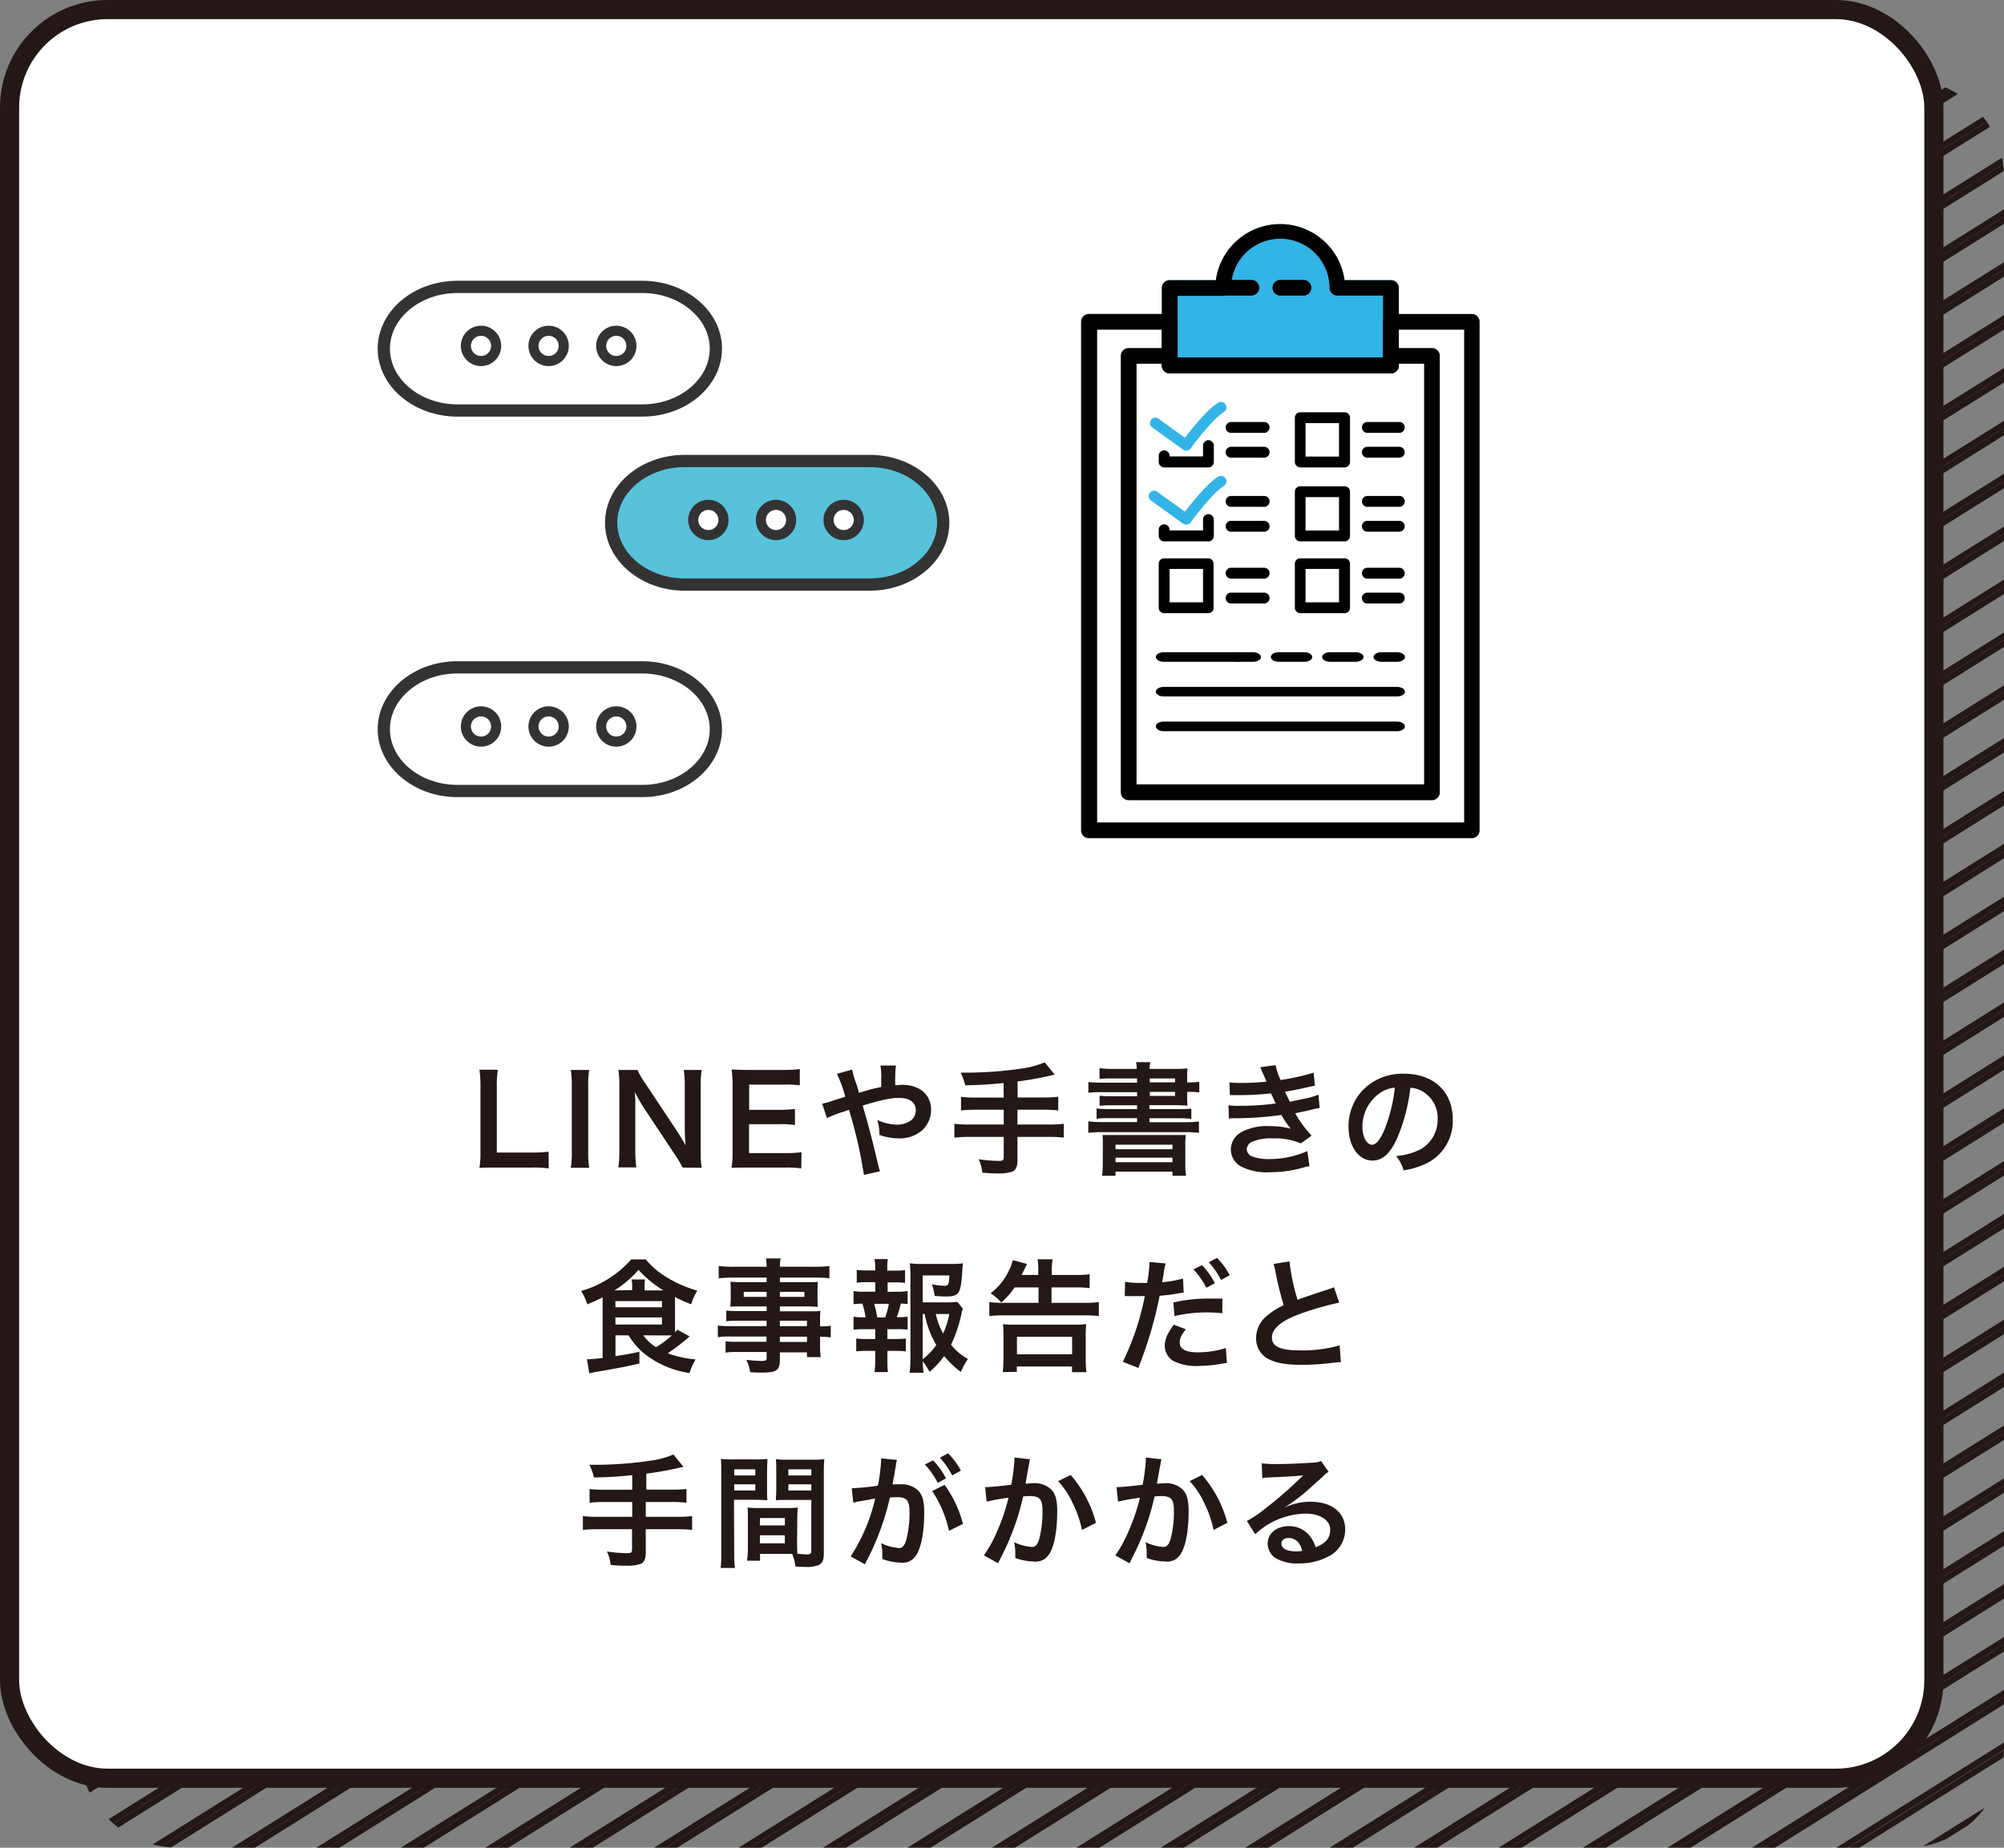 <svg xmlns="http://www.w3.org/2000/svg" viewBox="0 0 326.96 301.54">
  <rect x="0" y="0" width="326.96" height="301.54" fill="#808080" stroke="none"/>
  <g id="レイヤー_2" data-name="レイヤー 2">
    <g id="レイヤー_1-2" data-name="レイヤー 1">
      <g>
        <polygon points="258.27 301.54 326.96 258.52 326.96 252.25 248.26 301.54 258.27 301.54" style="fill: none"/>
        <polygon points="244.5 301.54 326.96 249.89 326.96 243.62 234.49 301.54 244.5 301.54" style="fill: none"/>
        <polygon points="216.94 301.54 326.96 232.63 326.96 226.36 206.93 301.54 216.94 301.54" style="fill: none"/>
        <polygon points="272.05 301.54 326.96 267.15 326.96 260.88 262.04 301.54 272.05 301.54" style="fill: none"/>
        <polygon points="230.72 301.54 326.96 241.26 326.96 234.99 220.71 301.54 230.72 301.54" style="fill: none"/>
        <polygon points="285.83 301.54 326.96 275.78 326.96 269.51 275.82 301.54 285.83 301.54" style="fill: none"/>
        <polygon points="203.16 301.54 326.96 224 326.96 217.73 193.15 301.54 203.16 301.54" style="fill: none"/>
        <path d="M311,301.54a15.82,15.82,0,0,0,2.85-.27L323.86,295a16,16,0,0,0,3-8.17l-23.52,14.73Z" style="fill: none"/>
        <polygon points="299.6 301.54 326.96 284.41 326.96 278.14 289.6 301.54 299.6 301.54" style="fill: none"/>
        <polygon points="92.94 301.54 326.96 154.97 326.96 148.7 82.94 301.54 92.94 301.54" style="fill: none"/>
        <polygon points="120.5 301.54 326.96 172.23 326.96 165.96 110.49 301.54 120.5 301.54" style="fill: none"/>
        <polygon points="106.72 301.54 326.96 163.6 326.96 157.33 96.71 301.54 106.72 301.54" style="fill: none"/>
        <polygon points="189.38 301.54 326.96 215.37 326.96 209.1 179.38 301.54 189.38 301.54" style="fill: none"/>
        <polygon points="79.17 301.54 326.96 146.34 326.96 140.07 69.16 301.54 79.17 301.54" style="fill: none"/>
        <polygon points="65.39 301.54 326.96 137.71 326.96 131.44 55.38 301.54 65.39 301.54" style="fill: none"/>
        <polygon points="161.83 301.54 326.96 198.12 326.96 191.85 151.82 301.54 161.83 301.54" style="fill: none"/>
        <polygon points="148.05 301.54 326.96 189.49 326.96 183.22 138.04 301.54 148.05 301.54" style="fill: none"/>
        <polygon points="134.28 301.54 326.96 180.86 326.96 174.59 124.27 301.54 134.28 301.54" style="fill: none"/>
        <polygon points="175.61 301.54 326.96 206.75 326.96 200.47 165.6 301.54 175.61 301.54" style="fill: none"/>
        <polygon points="51.61 301.54 326.96 129.08 326.96 122.81 41.6 301.54 51.61 301.54" style="fill: none"/>
        <polygon points="12.99 248.06 326.96 51.42 326.96 45.15 12.99 241.8 12.99 248.06" style="fill: none"/>
        <polygon points="12.99 273.95 326.96 77.31 326.96 71.03 12.99 267.68 12.99 273.95" style="fill: none"/>
        <polygon points="12.99 153.14 236.91 12.9 226.9 12.9 12.99 146.87 12.99 153.14" style="fill: none"/>
        <path d="M223.13,12.9H29a16,16,0,0,0-16,16V144.51Z" style="fill: none"/>
        <polygon points="12.99 239.44 326.96 42.79 326.96 36.52 12.99 233.17 12.99 239.44" style="fill: none"/>
        <path d="M13,230.81,327,34.16V28.9c0-.33,0-.66,0-1L13,224.54Z" style="fill: none"/>
        <path d="M13,213.55,323.54,19a16,16,0,0,0-4.11-3.7L13,207.28Z" style="fill: none"/>
        <path d="M13,222.18,326.64,25.73a15.68,15.68,0,0,0-2-5L13,215.91Z" style="fill: none"/>
        <polygon points="12.99 265.32 326.96 68.67 326.96 62.41 12.99 259.06 12.99 265.32" style="fill: none"/>
        <polygon points="12.99 256.69 326.96 60.05 326.96 53.78 12.99 250.43 12.99 256.69" style="fill: none"/>
        <polygon points="12.99 170.4 264.46 12.9 254.45 12.9 12.99 164.13 12.99 170.4" style="fill: none"/>
        <polygon points="12.99 161.77 250.68 12.9 240.67 12.9 12.99 155.5 12.99 161.77" style="fill: none"/>
        <polygon points="12.99 179.03 278.24 12.9 268.23 12.9 12.99 172.76 12.99 179.03" style="fill: none"/>
        <polygon points="12.99 196.29 305.79 12.9 295.78 12.9 12.99 190.02 12.99 196.29" style="fill: none"/>
        <path d="M13,204.92,317.4,14.26A15.91,15.91,0,0,0,311,12.9h-1.4L13,198.65Z" style="fill: none"/>
        <polygon points="12.99 187.66 292.01 12.9 282 12.9 12.99 181.39 12.99 187.66" style="fill: none"/>
        <path d="M13,285.54a16.09,16.09,0,0,0,.85,5.13L327,94.56V88.29L13,284.94Z" style="fill: none"/>
        <path d="M17.71,296.89,327,103.19V96.92L14.63,292.55A16.22,16.22,0,0,0,17.71,296.89Z" style="fill: none"/>
        <polygon points="12.99 282.58 326.96 85.93 326.96 79.67 12.99 276.31 12.99 282.58" style="fill: none"/>
        <path d="M29,301.54h8.83L327,120.45v-6.27l-299,187.31C28.27,301.51,28.63,301.54,29,301.54Z" style="fill: none"/>
        <path d="M24.92,301,327,111.82v-6.27L19.3,298.25A16.11,16.11,0,0,0,24.92,301Z" style="fill: none"/>
        <polygon points="12.99 188.84 293.9 12.9 292.01 12.9 12.99 187.66 12.99 188.84" style="fill: #231815"/>
        <polygon points="12.99 190.02 295.78 12.9 293.9 12.9 12.99 188.84 12.99 190.02" style="fill: #231815"/>
        <path d="M13,206.1,318.46,14.77c-.34-.18-.7-.35-1.06-.51L13,204.92Z" style="fill: #231815"/>
        <path d="M13,207.28,319.43,15.34c-.32-.2-.63-.39-1-.57L13,206.1Z" style="fill: #231815"/>
        <path d="M13,224.54,326.91,27.92c0-.38-.06-.75-.1-1.12L13,223.36Z" style="fill: #231815"/>
        <path d="M13,223.36,326.81,26.8c-.05-.36-.1-.72-.17-1.07L13,222.18Z" style="fill: #231815"/>
        <polygon points="12.99 240.62 326.96 43.97 326.96 42.79 12.99 239.44 12.99 240.62" style="fill: #231815"/>
        <polygon points="12.99 241.8 326.96 45.15 326.96 43.97 12.99 240.62 12.99 241.8" style="fill: #231815"/>
        <polygon points="12.99 259.06 326.96 62.41 326.96 61.23 12.99 257.87 12.99 259.06" style="fill: #231815"/>
        <polygon points="12.99 257.87 326.96 61.23 326.96 60.05 12.99 256.69 12.99 257.87" style="fill: #231815"/>
        <polygon points="12.99 275.13 326.96 78.48 326.96 77.31 12.99 273.95 12.99 275.13" style="fill: #231815"/>
        <polygon points="12.99 276.31 326.96 79.67 326.96 78.48 12.99 275.13 12.99 276.31" style="fill: #231815"/>
        <path d="M14.63,292.55,327,96.92V95.74L14.2,291.63C14.33,292,14.48,292.25,14.63,292.55Z" style="fill: #231815"/>
        <path d="M14.2,291.63,327,95.74V94.56L13.85,290.67C14,291,14.07,291.32,14.2,291.63Z" style="fill: #231815"/>
        <path d="M27.91,301.49,327,114.18V113L26.33,301.3C26.85,301.39,27.38,301.45,27.91,301.49Z" style="fill: #231815"/>
        <path d="M26.33,301.3,327,113v-1.18L24.92,301Q25.61,301.18,26.33,301.3Z" style="fill: #231815"/>
        <polygon points="55.38 301.54 326.96 131.44 326.96 130.26 53.5 301.54 55.38 301.54" style="fill: #231815"/>
        <polygon points="53.5 301.54 326.96 130.26 326.96 129.08 51.61 301.54 53.5 301.54" style="fill: #231815"/>
        <polygon points="81.05 301.54 326.96 147.52 326.96 146.34 79.17 301.54 81.05 301.54" style="fill: #231815"/>
        <polygon points="82.94 301.54 326.96 148.7 326.96 147.52 81.05 301.54 82.94 301.54" style="fill: #231815"/>
        <polygon points="110.49 301.54 326.96 165.96 326.96 164.78 108.61 301.54 110.49 301.54" style="fill: #231815"/>
        <polygon points="108.61 301.54 326.96 164.78 326.96 163.6 106.72 301.54 108.61 301.54" style="fill: #231815"/>
        <polygon points="138.04 301.54 326.96 183.22 326.96 182.04 136.16 301.54 138.04 301.54" style="fill: #231815"/>
        <polygon points="136.16 301.54 326.96 182.04 326.96 180.86 134.28 301.54 136.16 301.54" style="fill: #231815"/>
        <polygon points="163.72 301.54 326.96 199.29 326.96 198.12 161.83 301.54 163.72 301.54" style="fill: #231815"/>
        <polygon points="165.6 301.54 326.96 200.47 326.96 199.29 163.72 301.54 165.6 301.54" style="fill: #231815"/>
        <polygon points="179.38 301.54 326.96 209.1 326.96 207.93 177.49 301.54 179.38 301.54" style="fill: #231815"/>
        <polygon points="177.49 301.54 326.96 207.93 326.96 206.75 175.61 301.54 177.49 301.54" style="fill: #231815"/>
        <polygon points="191.27 301.54 326.96 216.55 326.96 215.37 189.38 301.54 191.27 301.54" style="fill: #231815"/>
        <polygon points="193.15 301.54 326.96 217.73 326.96 216.55 191.27 301.54 193.15 301.54" style="fill: #231815"/>
        <polygon points="206.93 301.54 326.96 226.36 326.96 225.18 205.05 301.54 206.93 301.54" style="fill: #231815"/>
        <polygon points="205.05 301.54 326.96 225.18 326.96 224 203.16 301.54 205.05 301.54" style="fill: #231815"/>
        <polygon points="220.71 301.54 326.96 234.99 326.96 233.81 218.82 301.54 220.71 301.54" style="fill: #231815"/>
        <polygon points="218.82 301.54 326.96 233.81 326.96 232.63 216.94 301.54 218.82 301.54" style="fill: #231815"/>
        <polygon points="232.6 301.54 326.96 242.44 326.96 241.26 230.72 301.54 232.6 301.54" style="fill: #231815"/>
        <polygon points="234.49 301.54 326.96 243.62 326.96 242.44 232.6 301.54 234.49 301.54" style="fill: #231815"/>
        <polygon points="246.38 301.54 326.96 251.07 326.96 249.89 244.5 301.54 246.38 301.54" style="fill: #231815"/>
        <polygon points="248.26 301.54 326.96 252.25 326.96 251.07 246.38 301.54 248.26 301.54" style="fill: #231815"/>
        <polygon points="260.16 301.54 326.96 259.7 326.96 258.52 258.27 301.54 260.16 301.54" style="fill: #231815"/>
        <polygon points="262.04 301.54 326.96 260.88 326.96 259.7 260.16 301.54 262.04 301.54" style="fill: #231815"/>
        <polygon points="273.93 301.54 326.96 268.33 326.96 267.15 272.05 301.54 273.93 301.54" style="fill: #231815"/>
        <polygon points="275.82 301.54 326.96 269.51 326.96 268.33 273.93 301.54 275.82 301.54" style="fill: #231815"/>
        <polygon points="287.71 301.54 326.96 276.96 326.96 275.78 285.83 301.54 287.71 301.54" style="fill: #231815"/>
        <polygon points="289.6 301.54 326.96 278.14 326.96 276.96 287.71 301.54 289.6 301.54" style="fill: #231815"/>
        <path d="M303.37,301.54l23.52-14.73c0-.4.06-.81.07-1.22l-25.47,16Z" style="fill: #231815"/>
        <path d="M301.49,301.54l25.47-16v-1.18L299.6,301.54Z" style="fill: #231815"/>
        <path d="M317.56,300.1l3.66-2.29a16.12,16.12,0,0,0,2.64-2.83l-10.05,6.29A15.43,15.43,0,0,0,317.56,300.1Z" style="fill: #231815"/>
        <polygon points="12.99 146.87 226.9 12.9 225.01 12.9 12.99 145.69 12.99 146.87" style="fill: #231815"/>
        <polygon points="12.99 145.69 225.01 12.9 223.13 12.9 12.99 144.51 12.99 145.69" style="fill: #231815"/>
        <polygon points="12.99 154.32 238.79 12.9 236.91 12.9 12.99 153.14 12.99 154.32" style="fill: #231815"/>
        <polygon points="12.99 155.5 240.67 12.9 238.79 12.9 12.99 154.32 12.99 155.5" style="fill: #231815"/>
        <polygon points="12.99 162.95 252.57 12.9 250.68 12.9 12.99 161.77 12.99 162.95" style="fill: #231815"/>
        <polygon points="12.99 164.13 254.45 12.9 252.57 12.9 12.99 162.95 12.99 164.13" style="fill: #231815"/>
        <polygon points="12.99 171.58 266.34 12.9 264.46 12.9 12.99 170.4 12.99 171.58" style="fill: #231815"/>
        <polygon points="12.99 172.76 268.23 12.9 266.34 12.9 12.99 171.58 12.99 172.76" style="fill: #231815"/>
        <polygon points="12.99 181.39 282 12.9 280.12 12.9 12.99 180.21 12.99 181.39" style="fill: #231815"/>
        <polygon points="12.99 180.21 280.12 12.9 278.24 12.9 12.99 179.03 12.99 180.21" style="fill: #231815"/>
        <polygon points="12.99 197.47 307.68 12.9 305.79 12.9 12.99 196.29 12.99 197.47" style="fill: #231815"/>
        <polygon points="12.99 198.65 309.56 12.9 307.68 12.9 12.99 197.47 12.99 198.65" style="fill: #231815"/>
        <path d="M13,215.91,324.67,20.69c-.17-.29-.34-.57-.53-.85L13,214.73Z" style="fill: #231815"/>
        <path d="M13,214.73,324.14,19.84c-.19-.27-.39-.54-.6-.8L13,213.55Z" style="fill: #231815"/>
        <polygon points="12.99 231.99 326.96 35.34 326.96 34.16 12.99 230.81 12.99 231.99" style="fill: #231815"/>
        <polygon points="12.99 233.17 326.96 36.52 326.96 35.34 12.99 231.99 12.99 233.17" style="fill: #231815"/>
        <polygon points="12.99 250.43 326.96 53.78 326.96 52.6 12.99 249.25 12.99 250.43" style="fill: #231815"/>
        <polygon points="12.99 249.25 326.96 52.6 326.96 51.42 12.99 248.06 12.99 249.25" style="fill: #231815"/>
        <polygon points="12.99 267.68 326.96 71.03 326.96 69.86 12.99 266.5 12.99 267.68" style="fill: #231815"/>
        <polygon points="12.99 266.5 326.96 69.86 326.96 68.67 12.99 265.32 12.99 266.5" style="fill: #231815"/>
        <polygon points="12.99 283.76 326.96 87.11 326.96 85.93 12.99 282.58 12.99 283.76" style="fill: #231815"/>
        <polygon points="12.99 284.94 326.96 88.29 326.96 87.11 12.99 283.76 12.99 284.94" style="fill: #231815"/>
        <path d="M18.48,297.58,327,104.37v-1.18L17.71,296.89C18,297.13,18.22,297.36,18.48,297.58Z" style="fill: #231815"/>
        <path d="M19.3,298.25,327,105.55v-1.18L18.48,297.58C18.75,297.82,19,298,19.3,298.25Z" style="fill: #231815"/>
        <polygon points="41.6 301.54 326.96 122.81 326.96 121.63 39.72 301.54 41.6 301.54" style="fill: #231815"/>
        <polygon points="39.72 301.54 326.96 121.63 326.96 120.45 37.84 301.54 39.72 301.54" style="fill: #231815"/>
        <polygon points="67.27 301.54 326.96 138.89 326.96 137.71 65.39 301.54 67.27 301.54" style="fill: #231815"/>
        <polygon points="69.16 301.54 326.96 140.07 326.96 138.89 67.27 301.54 69.16 301.54" style="fill: #231815"/>
        <polygon points="94.83 301.54 326.96 156.15 326.96 154.97 92.94 301.54 94.83 301.54" style="fill: #231815"/>
        <polygon points="96.71 301.54 326.96 157.33 326.96 156.15 94.83 301.54 96.71 301.54" style="fill: #231815"/>
        <polygon points="124.27 301.54 326.96 174.59 326.96 173.41 122.38 301.54 124.27 301.54" style="fill: #231815"/>
        <polygon points="122.38 301.54 326.96 173.41 326.96 172.23 120.5 301.54 122.38 301.54" style="fill: #231815"/>
        <polygon points="149.94 301.54 326.96 190.67 326.96 189.49 148.05 301.54 149.94 301.54" style="fill: #231815"/>
        <polygon points="151.82 301.54 326.96 191.85 326.96 190.67 149.94 301.54 151.82 301.54" style="fill: #231815"/>
        <rect x="1.56" y="1.56" width="313.96" height="288.64" rx="16" style="fill: #fff;stroke: #231815;stroke-miterlimit: 10;stroke-width: 3.124px"/>
        <g>
          <path d="M89.53,190.68a19.42,19.42,0,0,0-2.84-.14H80.77c-1.12,0-1.82,0-2.55.06a14.71,14.71,0,0,0,.17-2.64V177.58a18.14,18.14,0,0,0-.17-3h3a18.3,18.3,0,0,0-.16,2.95v10.56h5.6a21.11,21.11,0,0,0,2.84-.14Z" style="fill: #231815"/>
          <path d="M96.13,174.61a14.94,14.94,0,0,0-.16,2.58V188a15.09,15.09,0,0,0,.16,2.58h-3a15.09,15.09,0,0,0,.16-2.58V177.19a14.94,14.94,0,0,0-.16-2.58Z" style="fill: #231815"/>
          <path d="M111.37,190.54a19.93,19.93,0,0,0-1.28-2.14l-5.16-7.78c-.38-.6-.88-1.46-1.36-2.4,0,.28,0,.28.08,1,0,.38,0,1.28,0,1.74v6.56a20.31,20.31,0,0,0,.17,3h-2.93a21.64,21.64,0,0,0,.16-3V177.19a16.66,16.66,0,0,0-.16-2.58h3.13a11,11,0,0,0,1.22,2.12l5.06,7.63c.48.72,1.12,1.76,1.56,2.56-.08-.78-.14-2-.14-2.82v-6.73a17.49,17.49,0,0,0-.16-2.76h2.92a17.49,17.49,0,0,0-.16,2.76V188a15.09,15.09,0,0,0,.16,2.58Z" style="fill: #231815"/>
          <path d="M130.73,190.68a17.19,17.19,0,0,0-2.58-.14h-6.24c-1.21,0-1.75,0-2.55.06a16.18,16.18,0,0,0,.16-2.64V177.14a17.74,17.74,0,0,0-.16-2.59c.8,0,1.32.06,2.55.06h6a21.37,21.37,0,0,0,2.58-.14v2.65A17.91,17.91,0,0,0,128,177h-5.77v4.12h4.87a20.82,20.82,0,0,0,2.6-.14v2.62a15.67,15.67,0,0,0-2.6-.14h-4.89v4.72h6a19.13,19.13,0,0,0,2.56-.14Z" style="fill: #231815"/>
          <path d="M142.07,177.78c.56-.14.9-.22,1.7-.39,0-.39,0-.39,0-1.1a11.74,11.74,0,0,0-.12-2.4h2.52a22.39,22.39,0,0,0-.1,3.21c.48,0,.76-.06,1.16-.06,2.82,0,4.68,1.62,4.68,4.08a4.54,4.54,0,0,1-1.62,3.48,5.62,5.62,0,0,1-3.7,1.18,9.78,9.78,0,0,1-3.1-.56,8.82,8.82,0,0,0-.36-2.46,7.56,7.56,0,0,0,3.2.78,4,4,0,0,0,2.26-.66,2.07,2.07,0,0,0,.82-1.7c0-1.26-1-2-2.66-2-1.42,0-2.62.24-6,1.24,1.24,4.34,1.34,4.72,2.54,9.72a5.34,5.34,0,0,0,.3,1l-2.64.6a75.27,75.27,0,0,0-2.44-10.64,9.36,9.36,0,0,1-1,.36,22.59,22.59,0,0,0-2.59,1l-.78-2.34a11.75,11.75,0,0,0,1.83-.52c.81-.28,1-.32,1.94-.62a22.09,22.09,0,0,0-1.36-3.73l2.48-.7a13.21,13.21,0,0,0,.7,2.36c.16.5.24.77.42,1.43Z" style="fill: #231815"/>
          <path d="M163.73,176.75c-2.62.25-3.62.31-6.24.37a11.85,11.85,0,0,0-.75-2.07h1a62.1,62.1,0,0,0,9-.68,14,14,0,0,0,3.7-1l1.64,2a53.33,53.33,0,0,1-6.06,1.12v2.61h4.14a19.9,19.9,0,0,0,2.5-.12v2.24a20.76,20.76,0,0,0-2.46-.12H166v2.42h5.12a19,19,0,0,0,2.44-.12v2.26a19.93,19.93,0,0,0-2.44-.12H166v3.92c0,.88-.28,1.5-.78,1.72a6.41,6.41,0,0,1-2.24.32c-.6,0-1.58,0-2.72-.14a6.13,6.13,0,0,0-.6-2.18,24.9,24.9,0,0,0,3.34.28c.58,0,.76-.14.76-.62v-3.3h-5.58a20.14,20.14,0,0,0-2.47.12v-2.26a19.25,19.25,0,0,0,2.47.12h5.58v-2.42h-4.46a23.6,23.6,0,0,0-2.51.12V179a19.83,19.83,0,0,0,2.49.12h4.48Z" style="fill: #231815"/>
          <path d="M185.51,176h-4.12a16.66,16.66,0,0,0-2,.08v-1.76a16,16,0,0,0,2.2.12h3.88a6.17,6.17,0,0,0-.12-1.1h2.34a4.21,4.21,0,0,0-.14,1.1h4a20.81,20.81,0,0,0,2.2-.08,14.94,14.94,0,0,0-.06,1.7v.58h.16a11.34,11.34,0,0,0,1.82-.1v1.75a11.26,11.26,0,0,0-1.88-.1h-.1V179a11.56,11.56,0,0,0,.06,1.42c-.58,0-1.18-.06-2.08-.06h-4.14V181h4.76a18.11,18.11,0,0,0,2.08-.08v1.68a14.82,14.82,0,0,0-2.08-.1h-4.76v.64h5.78a16.87,16.87,0,0,0,2.3-.12v1.86a20,20,0,0,0-2.3-.12H179.89a20.18,20.18,0,0,0-2.33.12V183a17.68,17.68,0,0,0,2.33.12h5.62v-.64H181a14.89,14.89,0,0,0-2.09.1v-1.68A18.88,18.88,0,0,0,181,181h4.52v-.62h-4.12a17.49,17.49,0,0,0-2,.08v-1.64a17,17,0,0,0,2,.08h4.12v-.66h-5.64a18.63,18.63,0,0,0-2.31.1v-1.75a23,23,0,0,0,2.31.1h5.64Zm-5.58,11.23c0-1.14,0-1.48-.06-2,.5,0,.8,0,2.12,0h9.34c1.34,0,1.68,0,2.14,0a13.85,13.85,0,0,0-.08,2v2.58a12.25,12.25,0,0,0,.12,2.08h-2.22v-.68H182v.68h-2.18a18.83,18.83,0,0,0,.1-2.06Zm2.08.32h9.28v-.74H182Zm0,2.12h9.28v-.74H182Zm9.7-13.67h-4.12v.64h4.12Zm-4.12,2.19v.66h4.12v-.66Z" style="fill: #231815"/>
          <path d="M200.59,176.65a16.78,16.78,0,0,0,1.92.08,37.9,37.9,0,0,0,4.12-.21,5.19,5.19,0,0,0-.22-.53c-.5-1.16-.78-1.78-.8-1.82l2.5-.34a11.72,11.72,0,0,0,.82,2.42,33.6,33.6,0,0,0,5.4-1.2l.2,2.13-.68.13c-1.34.33-3.56.77-4.18.85a18,18,0,0,0,.78,1.64l2.76-.58a10.1,10.1,0,0,0,1.9-.58l.2,2.18c-.38.06-.8.14-1.26.26-.82.2-1.48.34-2,.44l-.74.16a20,20,0,0,0,2.68,3.66l-1.76,1.26a10.76,10.76,0,0,0-4.6-.82,7.71,7.71,0,0,0-3.36.56,1.44,1.44,0,0,0-.86,1.22,1.32,1.32,0,0,0,.86,1.16,7.8,7.8,0,0,0,2.86.44,15.53,15.53,0,0,0,6.16-1.3l.36,2.46a9.89,9.89,0,0,0-1.3.3,19.26,19.26,0,0,1-5.12.68,9.14,9.14,0,0,1-4.88-1,3.22,3.22,0,0,1-1.54-2.74,3.34,3.34,0,0,1,1.68-2.78,8.92,8.92,0,0,1,4.66-1,13.78,13.78,0,0,1,3.46.42,12,12,0,0,1-1.54-2.24,57.41,57.41,0,0,1-7.74.54c-.34,0-.48,0-.82.06l-.08-2.18a11.85,11.85,0,0,0,2.06.08,39.35,39.35,0,0,0,5.66-.38c-.12-.24-.2-.36-.36-.74s-.26-.54-.42-.9a48.22,48.22,0,0,1-5.36.28c-.84,0-.94,0-1.36,0Z" style="fill: #231815"/>
          <path d="M228,185.64c-1.14,2.58-2.42,3.76-4.06,3.76-2.28,0-3.92-2.32-3.92-5.54a8.54,8.54,0,0,1,2.2-5.82,9,9,0,0,1,6.88-2.81c4.8,0,7.92,2.93,7.92,7.43a7.7,7.7,0,0,1-4.86,7.46A13.08,13.08,0,0,1,229,191a6.38,6.38,0,0,0-1.22-2.34,10.63,10.63,0,0,0,4-1.1,5.6,5.6,0,0,0,2.78-5,5,5,0,0,0-2.46-4.44,4.37,4.37,0,0,0-2-.6A28.93,28.93,0,0,1,228,185.64ZM225,178.48a6.7,6.7,0,0,0-2.72,5.4c0,1.64.7,2.94,1.58,2.94.66,0,1.34-.84,2.06-2.56a26.36,26.36,0,0,0,1.66-6.76A5,5,0,0,0,225,178.48Z" style="fill: #231815"/>
          <path d="M100.42,217.92v3.4c1.92-.3,2.08-.32,3.9-.72v1.92c-2.12.5-3.68.8-7.26,1.4-.26.06-.52.1-.92.2l-.38-2.3h.3c.26,0,1.46-.1,2.26-.2v-9c0-.24,0-.38,0-.9a27.06,27.06,0,0,1-2.5,1.14,10.3,10.3,0,0,0-1-2.18,17.3,17.3,0,0,0,8.17-5.15h2.36a13.66,13.66,0,0,0,3.56,3,19.9,19.9,0,0,0,4.86,2.1,9.45,9.45,0,0,0-1,2.22,20.43,20.43,0,0,1-2.64-1.18v4.88c0,.4,0,.58,0,.9l.38-.44,2,1.08a31.28,31.28,0,0,1-3.56,2.76,16.88,16.88,0,0,0,4.54,1,11.83,11.83,0,0,0-1,2.22,15.42,15.42,0,0,1-7-2.88,11.25,11.25,0,0,1-2.92-3.26Zm2.72-7.38V210a4.82,4.82,0,0,0-.1-1.2h2.2a6.57,6.57,0,0,0-.08,1.2v.59h3.08a18.15,18.15,0,0,1-4.06-3.35,17.41,17.41,0,0,1-3.94,3.35Zm-2.72,2.8H108v-1h-7.6Zm0,2.82H108V215h-7.6Zm4.54,1.76a7.18,7.18,0,0,0,2.08,1.94,15.28,15.28,0,0,0,2.56-1.92c-.44,0-.78,0-1.22,0Z" style="fill: #231815"/>
          <path d="M125.08,215.54h-4.74a16.61,16.61,0,0,0-1.84.08v-1.74a15,15,0,0,0,1.88.08h4.7v-.76h-4.24c-.72,0-1.22,0-1.68.06,0-.42.06-.84.06-1.34V210.6c0-.56,0-.92-.06-1.41.52,0,.94.06,1.7.06h4.22v-.75H119.6a19.41,19.41,0,0,0-2.34.11v-2a18.55,18.55,0,0,0,2.46.12h5.36a7.39,7.39,0,0,0-.12-1.36h2.42a5.65,5.65,0,0,0-.14,1.36h5.62a18.76,18.76,0,0,0,2.46-.12v2a19.52,19.52,0,0,0-2.34-.11h-5.74v.75h4.52c.76,0,1.2,0,1.68-.06a14,14,0,0,0-.06,1.41v1.32a12.64,12.64,0,0,0,.06,1.34c-.44,0-1-.06-1.6-.06h-4.6V214h4.48c1.18,0,1.58,0,2.14-.06a13.53,13.53,0,0,0-.06,1.82v.7a11.3,11.3,0,0,0,1.74-.1v1.9a11.88,11.88,0,0,0-1.74-.1v1.16a15,15,0,0,0,.1,2.16h-2.24v-.78h-4.42v1.12c0,1.8-.5,2.18-2.94,2.18-.48,0-1.28,0-1.92-.08a5.69,5.69,0,0,0-.62-2,22.68,22.68,0,0,0,2.54.18c.62,0,.78-.1.78-.46v-1h-4.7a13.63,13.63,0,0,0-2,.1V218.9a14.53,14.53,0,0,0,1.9.08h4.78v-.86h-5.74a14.32,14.32,0,0,0-2.2.1v-1.9a13.72,13.72,0,0,0,2.16.1h5.78Zm-3.74-4.72v.82h3.74v-.82Zm5.9.82h4v-.82h-4Zm4.42,4.78v-.88h-4.42v.88ZM127.24,219h4.42v-.86h-4.42Z" style="fill: #231815"/>
          <path d="M146.34,210.8a10.28,10.28,0,0,0,1.74-.1v2.12a8.91,8.91,0,0,0-1.12-.08,13,13,0,0,1-.66,2.22h.24a8,8,0,0,0,1.54-.1V217a14.12,14.12,0,0,0-1.74-.08h-1.56v1.6h1.36a12.55,12.55,0,0,0,1.66-.08v2.1a12.94,12.94,0,0,0-1.66-.08h-1.36v1.46c0,.66,0,1.4.1,2h-2.2a16,16,0,0,0,.12-2v-1.46h-1.44a13.14,13.14,0,0,0-1.66.08v-2.1a12.55,12.55,0,0,0,1.66.08h1.44v-1.6H141a14.54,14.54,0,0,0-1.74.08v-2.12a9.45,9.45,0,0,0,1.74.1h.22a12.61,12.61,0,0,0-.52-2.22,9.68,9.68,0,0,0-1.44.08V210.7a10.43,10.43,0,0,0,1.74.1h1.8v-1.55h-1.36a13.35,13.35,0,0,0-1.66.08v-2.08a12,12,0,0,0,1.66.08h1.36V207a7.5,7.5,0,0,0-.12-1.52h2.16a11.06,11.06,0,0,0-.08,1.52v.36H146a12,12,0,0,0,1.66-.08v2.08a13.35,13.35,0,0,0-1.66-.08h-1.18v1.55ZM144.42,215a12.75,12.75,0,0,0,.6-2.22h-2.4a14.51,14.51,0,0,1,.5,2.22Zm12.68-1.42a4.25,4.25,0,0,0-.24.88,22.46,22.46,0,0,1-1.7,5,9.57,9.57,0,0,0,2.76,2.32,12.16,12.16,0,0,0-1.16,2.12,16.89,16.89,0,0,1-2.72-2.6,13.6,13.6,0,0,1-2.38,2.58,12.93,12.93,0,0,0-1.12-1.74,17.21,17.21,0,0,0,.14,1.88H148.4a14.38,14.38,0,0,0,.14-2.38V208.17a20.16,20.16,0,0,0-.1-2,13.33,13.33,0,0,0,1.88.1h4.92a12.23,12.23,0,0,0,1.86-.1c-.06.58-.08.82-.1,1.3-.24,3.69-.52,4.11-2.72,4.11a17.68,17.68,0,0,1-1.8-.1,7.23,7.23,0,0,0-.44-1.88,14.47,14.47,0,0,0,2.06.24c.62,0,.72-.2.8-1.69h-4.36v4.39h3.76a14,14,0,0,0,1.9-.08Zm-6.56,8.24a10.15,10.15,0,0,0,2.22-2.32,15.68,15.68,0,0,1-1.9-5.06h-.32Zm2.14-7.38a11.35,11.35,0,0,0,1.2,3.18,14,14,0,0,0,1-3.18Z" style="fill: #231815"/>
          <path d="M165.54,210.1a12.35,12.35,0,0,1-2.18,2.46,8.26,8.26,0,0,0-1.74-1.5,9.89,9.89,0,0,0,3-3.73,6.8,6.8,0,0,0,.62-1.68l2.32.62c-.48,1-.78,1.6-.88,1.8h2.72v-.7a9.49,9.49,0,0,0-.12-1.86h2.46a9.88,9.88,0,0,0-.14,1.88v.68h4a15.14,15.14,0,0,0,2.18-.12v2.27a15.21,15.21,0,0,0-2.16-.12h-4.06v2.52H177a17,17,0,0,0,2.28-.12v2.28a18.11,18.11,0,0,0-2.26-.12H163.7a19.46,19.46,0,0,0-2.29.12V212.5a17.59,17.59,0,0,0,2.21.12h5.82V210.1Zm-1.94,13.82a16.91,16.91,0,0,0,.12-2.24V218a15.13,15.13,0,0,0-.08-1.9,18.11,18.11,0,0,0,2,.08h9.58a18,18,0,0,0,2-.08,15.13,15.13,0,0,0-.08,1.9v3.72a15.58,15.58,0,0,0,.12,2.22H174.9V223h-9v.88Zm2.32-2.9h9v-2.86h-9Z" style="fill: #231815"/>
          <path d="M183.56,209.19a15.91,15.91,0,0,0,2.68.18l.92,0a24.28,24.28,0,0,0,.38-3.06,2.71,2.71,0,0,0,0-.36l2.64.24a13.55,13.55,0,0,0-.32,1.56c0,.24-.08.52-.14.88,0,.1-.06.26-.12.62a17.46,17.46,0,0,0,3.42-.6l.1,2.31-.18,0-.46.08a27.18,27.18,0,0,1-3.28.42,66.52,66.52,0,0,1-3.48,11.78l-2.52-1a43.13,43.13,0,0,0,3.58-10.72h-.2l-.44,0H184.7c-.28,0-.64,0-.8,0a3.21,3.21,0,0,0-.39,0Zm9.92,7.75c-.8,1-1,1.5-1,2.22,0,1,1,1.54,3,1.54A15.31,15.31,0,0,0,200,220l.18,2.44c-.36,0-.46.06-1,.14a21.43,21.43,0,0,1-3.72.34,8.12,8.12,0,0,1-4-.8,2.89,2.89,0,0,1-1.42-2.46c0-1.06.38-2,1.48-3.48Zm5.94-2.62a23.28,23.28,0,0,0-7.8.46l-.18-2.22a25.56,25.56,0,0,1,6-.64c.6,0,1.06,0,2,0Zm-3.3-7.85a13,13,0,0,1,2.1,2.94l-1.4.75a13.33,13.33,0,0,0-2.1-3Zm3.1,2.42a14.74,14.74,0,0,0-2-2.9l1.34-.7a11.57,11.57,0,0,1,2.08,2.82Z" style="fill: #231815"/>
          <path d="M210.38,205.85a33.67,33.67,0,0,0,1.32,6.27c1.3-.48,1.3-.48,5.18-1.76a5.47,5.47,0,0,0,.76-.3l.86,2.52a48.87,48.87,0,0,0-6.6,1.92c-2.92,1.08-4.38,2.36-4.38,3.8s1.36,2.08,4.58,2.08a21.9,21.9,0,0,0,6.46-.82l.22,2.74a12.47,12.47,0,0,0-1.62.14,42.27,42.27,0,0,1-4.68.3c-2.78,0-4.52-.34-5.8-1.1a3.79,3.79,0,0,1-1.74-3.34,4.7,4.7,0,0,1,1.78-3.58,12.34,12.34,0,0,1,2.72-1.72,50.61,50.61,0,0,1-1.34-5.43,8.5,8.5,0,0,0-.32-1.3Z" style="fill: #231815"/>
          <path d="M103.15,240.75c-2.62.25-3.62.31-6.24.37a10.87,10.87,0,0,0-.74-2.07h1a62.07,62.07,0,0,0,9-.68,14,14,0,0,0,3.7-1l1.64,2a53.33,53.33,0,0,1-6.06,1.12v2.61h4.14A19.9,19.9,0,0,0,112,243v2.24a20.76,20.76,0,0,0-2.46-.12h-4.18v2.42h5.12a19,19,0,0,0,2.44-.12v2.26a19.93,19.93,0,0,0-2.44-.12h-5.12v3.92c0,.88-.28,1.5-.78,1.72a6.41,6.41,0,0,1-2.24.32c-.6,0-1.58,0-2.72-.14a6.13,6.13,0,0,0-.6-2.18,24.9,24.9,0,0,0,3.34.28c.58,0,.76-.14.76-.62v-3.3H97.57a20.36,20.36,0,0,0-2.47.12v-2.26a19.36,19.36,0,0,0,2.47.12h5.58v-2.42H98.69a23.27,23.27,0,0,0-2.5.12V243a19.54,19.54,0,0,0,2.48.12h4.48Z" style="fill: #231815"/>
          <path d="M119.79,253.42a17.35,17.35,0,0,0,.12,2.46h-2.34a18.29,18.29,0,0,0,.11-2.48V240.33c0-1,0-1.6-.07-2.24a18.17,18.17,0,0,0,2.06.08h3.54a16.9,16.9,0,0,0,2-.08c0,.64-.06,1.08-.06,1.86V243c0,.92,0,1.38.06,1.82-.52,0-1.14-.06-1.84-.06h-3.62Zm0-12.63h3.44v-1h-3.44Zm0,2.45h3.44v-1h-3.44Zm10.26,8.6c0,.76,0,1.22.06,1.74.44,0,1.16.1,1.52.1.56,0,.74-.14.74-.54v-8.36h-3.94c-.7,0-1.34,0-1.84.06,0-.58.06-1,.06-1.82V240c0-.68,0-1.24-.06-1.86a17.11,17.11,0,0,0,2,.08h3.84a17.94,17.94,0,0,0,2.06-.08c-.06.72-.08,1.22-.08,2.22v13.11c0,1.2-.24,1.72-1,2a6.09,6.09,0,0,1-2.26.24c-.28,0-.36,0-1.38-.06a7.6,7.6,0,0,0-.52-2.06l-1.12,0H124v1.12h-2.12a13.79,13.79,0,0,0,.14-2v-4.88c0-.7,0-1.26-.06-1.8a16.31,16.31,0,0,0,1.86.08h4.46a16.08,16.08,0,0,0,1.86-.08c0,.52-.06,1-.06,1.8Zm-6.08-2.9h4.08v-1.2H124Zm0,2.92h4.08v-1.3H124Zm4.66-11.07h3.74v-1h-3.74Zm0,2.45h3.74v-1h-3.74Z" style="fill: #231815"/>
          <path d="M146.17,239.15c-.1.58-.24,1.4-.44,2.49-.06.34-.06.34-.12.6.6,0,.88,0,1.24,0a3.87,3.87,0,0,1,3,1.06c.68.76.94,1.72.94,3.54,0,3.44-.58,6.18-1.54,7.28a2.53,2.53,0,0,1-2.22.9,9.27,9.27,0,0,1-3.08-.6c0-.38,0-.68,0-.88a7.51,7.51,0,0,0-.2-1.7,8.37,8.37,0,0,0,2.92.8c.58,0,.9-.38,1.2-1.36a17.77,17.77,0,0,0,.52-4.56c0-1.84-.46-2.38-2-2.38-.42,0-.74,0-1.2.06a42.94,42.94,0,0,1-4.08,10.88L138.79,254a29.42,29.42,0,0,0,4-9.42c-.3,0-.3,0-.94.16l-1.82.3a8.21,8.21,0,0,0-.82.2l-.24-2.36a41.08,41.08,0,0,0,4.26-.42,28.37,28.37,0,0,0,.52-4V238l2.6.26a4.65,4.65,0,0,0-.16.62Zm6.08-.82a13,13,0,0,1,2.1,2.94L153,242a13.33,13.33,0,0,0-2.1-3Zm1.86,4a18.6,18.6,0,0,1,3,6.36l-2.28,1.14a18.71,18.71,0,0,0-2.74-6.5Zm1.24-1.55a14.74,14.74,0,0,0-2-2.9l1.34-.7a11.57,11.57,0,0,1,2.08,2.82Z" style="fill: #231815"/>
          <path d="M168.07,238.15a4.65,4.65,0,0,0-.16.62c0,.26-.06.36-.12.68s-.06.42-.34,1.92c-.08.44-.08.48-.14.75.58,0,.86-.06,1.24-.06a3.87,3.87,0,0,1,3,1.06c.68.76.94,1.72.94,3.54,0,3.44-.58,6.18-1.54,7.28a2.53,2.53,0,0,1-2.22.9,9.7,9.7,0,0,1-3.08-.58c0-.4,0-.68,0-.88a7.51,7.51,0,0,0-.2-1.7,8.27,8.27,0,0,0,2.92.78c.58,0,.9-.38,1.2-1.36a17.77,17.77,0,0,0,.52-4.56c0-1.84-.46-2.38-2-2.38-.4,0-.7,0-1.16.06a42.31,42.31,0,0,1-1.22,4.34,42.89,42.89,0,0,1-2.4,5.62l-.3.6c-.06.12-.06.14-.16.34l-2.32-1.28a21.85,21.85,0,0,0,2.08-3.76,33.93,33.93,0,0,0,1.94-5.66,35.86,35.86,0,0,0-3.58.64l-.24-2.36c.74,0,3.16-.24,4.26-.4a31.05,31.05,0,0,0,.52-4.05v-.38Zm6.62,2.56a19.52,19.52,0,0,1,4.12,7.81l-2.28,1.16a18,18,0,0,0-1.6-4.54,12.94,12.94,0,0,0-2.3-3.42Z" style="fill: #231815"/>
          <path d="M189.51,238.15a4.65,4.65,0,0,0-.16.62c0,.26-.06.36-.12.68s-.06.42-.34,1.92c-.08.44-.08.48-.14.75.58,0,.86-.06,1.24-.06a3.87,3.87,0,0,1,3,1.06c.68.76.94,1.72.94,3.54,0,3.44-.58,6.18-1.54,7.28a2.53,2.53,0,0,1-2.22.9,9.7,9.7,0,0,1-3.08-.58c0-.4,0-.68,0-.88a7.51,7.51,0,0,0-.2-1.7,8.27,8.27,0,0,0,2.92.78c.58,0,.9-.38,1.2-1.36a17.77,17.77,0,0,0,.52-4.56c0-1.84-.46-2.38-2-2.38-.4,0-.7,0-1.16.06a42.31,42.31,0,0,1-1.22,4.34,42.89,42.89,0,0,1-2.4,5.62l-.3.6c-.06.12-.06.14-.16.34l-2.32-1.28a21.85,21.85,0,0,0,2.08-3.76,33.93,33.93,0,0,0,1.94-5.66,35.86,35.86,0,0,0-3.58.64l-.24-2.36c.74,0,3.16-.24,4.26-.4a31.05,31.05,0,0,0,.52-4.05v-.38Zm6.62,2.56a19.52,19.52,0,0,1,4.12,7.81L198,249.68a18,18,0,0,0-1.6-4.54,12.94,12.94,0,0,0-2.3-3.42Z" style="fill: #231815"/>
          <path d="M209.65,246a9.76,9.76,0,0,1,4.2-.92c3.42,0,5.62,1.76,5.62,4.5a4.89,4.89,0,0,1-2.72,4.42,9.9,9.9,0,0,1-4.84,1.14,6.77,6.77,0,0,1-3.88-.92,2.85,2.85,0,0,1-1.2-2.3c0-1.66,1.44-2.86,3.44-2.86a4.3,4.3,0,0,1,3.46,1.64,5.38,5.38,0,0,1,.92,1.8c1.66-.62,2.38-1.48,2.38-2.9s-1.54-2.58-4-2.58a12.32,12.32,0,0,0-8.24,3.36l-1.36-2.16a18,18,0,0,0,2.82-1.88,66.78,66.78,0,0,0,6-5.2l.36-.37,0,0c-.76.1-2,.19-5.66.35a8.73,8.73,0,0,0-1,.09l-.1-2.4a18.09,18.09,0,0,0,2.36.12c1.7,0,4.14-.1,6.08-.24a3,3,0,0,0,1.24-.26l1.24,1.76a4.4,4.4,0,0,0-1,.83c-1,.91-2.46,2.22-3.14,2.8-.36.3-1.8,1.38-2.2,1.64a7.85,7.85,0,0,1-.82.52Zm.6,5c-.72,0-1.18.36-1.18.92,0,.8.9,1.26,2.38,1.26a5.41,5.41,0,0,0,1-.08C212.13,251.74,211.37,251,210.25,251Z" style="fill: #231815"/>
        </g>
        <g>
          <path d="M226.94,60.92H190.85a1.28,1.28,0,0,1-1.28-1.29V47a1.28,1.28,0,0,1,1.28-1.28h7.52a10.6,10.6,0,0,1,21,0h7.52A1.28,1.28,0,0,1,228.23,47V59.63A1.29,1.29,0,0,1,226.94,60.92Z" style="fill: #32b4e6"/>
          <path d="M240.11,136.79H177.66a1.28,1.28,0,0,1-1.28-1.28v-83a1.28,1.28,0,0,1,1.28-1.28h13.18a1.28,1.28,0,0,1,1.29,1.28v5.83h33.52V52.52a1.28,1.28,0,0,1,1.28-1.28h13.18a1.28,1.28,0,0,1,1.29,1.28v83A1.29,1.29,0,0,1,240.11,136.79ZM179,134.22h59.88V53.8H228.22v5.83a1.29,1.29,0,0,1-1.29,1.29H190.84a1.28,1.28,0,0,1-1.28-1.29V53.8H179Z"/>
          <path d="M226.93,60.92H190.84a1.28,1.28,0,0,1-1.28-1.29V47a1.28,1.28,0,0,1,1.28-1.28h7.53a10.6,10.6,0,0,1,21,0h7.52A1.28,1.28,0,0,1,228.22,47V59.63A1.29,1.29,0,0,1,226.93,60.92Zm-34.8-2.57h33.52V48.24h-7.44A1.28,1.28,0,0,1,216.92,47a8,8,0,0,0-16.07,0,1.28,1.28,0,0,1-1.28,1.28h-7.44Z"/>
          <path d="M204.17,48.24h-4.6a1.28,1.28,0,0,1,0-2.56h4.6a1.28,1.28,0,1,1,0,2.56Z"/>
          <path d="M212.67,48.24h-3.78a1.28,1.28,0,0,1,0-2.56h3.78a1.28,1.28,0,1,1,0,2.56Z"/>
          <path d="M233.63,130.59H184.14a1.29,1.29,0,0,1-1.28-1.29V58.08a1.28,1.28,0,0,1,1.28-1.28h6.7a1.28,1.28,0,0,1,1.29,1.28v.27h33.52v-.27a1.28,1.28,0,0,1,1.28-1.28h6.7a1.28,1.28,0,0,1,1.28,1.28V129.3A1.28,1.28,0,0,1,233.63,130.59ZM185.43,128h46.92V59.36h-4.13v.27a1.29,1.29,0,0,1-1.29,1.29H190.84a1.28,1.28,0,0,1-1.28-1.29v-.27h-4.13Z"/>
          <path d="M204.44,108h-2.57c-.71,0-1.28-.35-1.28-.78s.57-.78,1.28-.78h2.57c.71,0,1.28.35,1.28.78S205.15,108,204.44,108Z"/>
          <path d="M221.18,108H217c-.71,0-1.29-.35-1.29-.78s.58-.78,1.29-.78h4.18c.71,0,1.29.35,1.29.78S221.89,108,221.18,108Zm-8.37,0h-4.19c-.71,0-1.28-.35-1.28-.78s.57-.78,1.28-.78h4.19c.71,0,1.28.35,1.28.78S213.52,108,212.81,108Z"/>
          <path d="M227.94,108h-2.57c-.71,0-1.28-.35-1.28-.78s.57-.78,1.28-.78h2.57c.71,0,1.28.35,1.28.78S228.65,108,227.94,108Z"/>
          <path d="M201.87,108h-12c-.71,0-1.29-.35-1.29-.78s.58-.78,1.29-.78h12c.71,0,1.28.35,1.28.78S202.58,108,201.87,108Z"/>
          <path d="M227.94,113.66H189.87c-.71,0-1.29-.35-1.29-.78s.58-.78,1.29-.78h38.07c.71,0,1.28.35,1.28.78S228.65,113.66,227.94,113.66Z"/>
          <path d="M227.94,119.33H189.87c-.71,0-1.29-.35-1.29-.79s.58-.78,1.29-.78h38.07c.71,0,1.28.35,1.28.78S228.65,119.33,227.94,119.33Z"/>
          <g>
            <path d="M219.37,88.35h-7.22a.89.89,0,0,1-.89-.88V80.24a.88.88,0,0,1,.89-.88h7.22a.88.88,0,0,1,.89.88v7.23A.89.89,0,0,1,219.37,88.35ZM213,86.58h5.46V81.13H213Z"/>
            <path d="M219.37,100.07h-7.22a.88.88,0,0,1-.89-.88V92a.88.88,0,0,1,.89-.88h7.22a.88.88,0,0,1,.89.88v7.23A.88.88,0,0,1,219.37,100.07ZM213,98.3h5.46V92.85H213Z"/>
            <path d="M228.37,82.71H223a.89.89,0,0,1,0-1.77h5.39a.89.89,0,0,1,0,1.77Z"/>
            <path d="M228.37,86.77H223A.89.89,0,0,1,223,85h5.39a.89.89,0,0,1,0,1.77Z"/>
            <path d="M228.37,94.43H223a.89.89,0,0,1,0-1.77h5.39a.89.89,0,0,1,0,1.77Z"/>
            <path d="M228.37,98.49H223a.89.89,0,0,1,0-1.77h5.39a.89.89,0,0,1,0,1.77Z"/>
          </g>
          <g>
            <path d="M197.16,88.35h-7.22a.89.89,0,0,1-.89-.88v-.91a.89.89,0,1,1,1.77,0s5.46,0,5.46,0V84.79a.88.88,0,1,1,1.76,0v2.68A.88.88,0,0,1,197.16,88.35Z"/>
            <path d="M197.16,100.07h-7.22a.88.88,0,0,1-.89-.88V92a.88.88,0,0,1,.89-.88h7.22A.87.87,0,0,1,198,92v7.23A.87.87,0,0,1,197.16,100.07Zm-6.34-1.77h5.46V92.85h-5.46Z"/>
            <path d="M206.15,82.71h-5.38a.89.89,0,0,1,0-1.77h5.38a.89.89,0,1,1,0,1.77Z"/>
            <path d="M206.15,86.77h-5.38a.89.89,0,0,1,0-1.77h5.38a.89.89,0,1,1,0,1.77Z"/>
            <path d="M206.15,94.43h-5.38a.89.89,0,0,1,0-1.77h5.38a.89.89,0,1,1,0,1.77Z"/>
            <path d="M206.15,98.49h-5.38a.89.89,0,0,1,0-1.77h5.38a.89.89,0,1,1,0,1.77Z"/>
            <path d="M193.55,85.62a.91.91,0,0,1-.52-.16l-5.14-3.71a.88.88,0,1,1,1-1.43l4.44,3.19c1.1-1.44,3.68-4.66,5.42-5.72a.89.89,0,0,1,1.22.3.88.88,0,0,1-.3,1.21c-1.6,1-4.47,4.63-5.44,6A.86.86,0,0,1,193.55,85.62Z" style="fill: #32b4e6"/>
            <path d="M219.37,76.28h-7.22a.89.89,0,0,1-.89-.89V68.17a.89.89,0,0,1,.89-.89h7.22a.89.89,0,0,1,.89.89v7.22A.89.89,0,0,1,219.37,76.28ZM213,74.51h5.46V69.05H213Z"/>
            <path d="M228.37,70.64H223a.89.89,0,0,1,0-1.77h5.39a.89.89,0,0,1,0,1.77Z"/>
            <path d="M228.37,74.69H223a.89.89,0,0,1,0-1.77h5.39a.89.89,0,0,1,0,1.77Z"/>
            <path d="M197.16,76.28h-7.22a.89.89,0,0,1-.89-.89v-.9a.89.89,0,1,1,1.77,0s5.46,0,5.46,0V72.72a.88.88,0,1,1,1.76,0v2.67A.88.88,0,0,1,197.16,76.28Z"/>
            <path d="M206.15,70.64h-5.38a.89.89,0,0,1,0-1.77h5.38a.89.89,0,1,1,0,1.77Z"/>
            <path d="M206.15,74.69h-5.38a.89.89,0,0,1,0-1.77h5.38a.89.89,0,1,1,0,1.77Z"/>
            <path d="M193.55,73.55a.85.85,0,0,1-.52-.17l-5.14-3.7a.89.89,0,0,1,1-1.44l4.44,3.2c1.1-1.44,3.68-4.67,5.42-5.72a.88.88,0,1,1,.92,1.51c-1.6,1-4.47,4.63-5.44,6A.89.89,0,0,1,193.55,73.55Z" style="fill: #32b4e6"/>
          </g>
        </g>
        <g>
          <g>
            <path d="M153.89,85.31c0,5.55-5.4,10.09-12,10.09H111.71c-6.6,0-12-4.54-12-10.09s5.4-10.08,12-10.08h30.18C148.49,75.23,153.89,79.77,153.89,85.31Z" style="fill: #57c2d9;fill-rule: evenodd"/>
            <path d="M153.89,85.31c0,5.55-5.4,10.09-12,10.09H111.71c-6.6,0-12-4.54-12-10.09s5.4-10.08,12-10.08h30.18C148.49,75.23,153.89,79.77,153.89,85.31Z" style="fill: none;stroke: #333;stroke-linecap: round;stroke-linejoin: round;stroke-width: 2px"/>
          </g>
          <circle cx="115.57" cy="84.86" r="2.47" style="fill: #fff;stroke: #333;stroke-linecap: round;stroke-linejoin: round;stroke-width: 1.649px"/>
          <circle cx="126.61" cy="84.86" r="2.47" style="fill: #fff;stroke: #333;stroke-linecap: round;stroke-linejoin: round;stroke-width: 1.649px"/>
          <circle cx="137.65" cy="84.86" r="2.47" style="fill: #fff;stroke: #333;stroke-linecap: round;stroke-linejoin: round;stroke-width: 1.649px"/>
          <g>
            <path d="M116.8,56.9c0,5.55-5.4,10.09-12,10.09H74.62c-6.6,0-12-4.54-12-10.09s5.4-10.08,12-10.08H104.8C111.4,46.82,116.8,51.36,116.8,56.9Z" style="fill: #fff;fill-rule: evenodd"/>
            <path d="M116.8,56.9c0,5.55-5.4,10.09-12,10.09H74.62c-6.6,0-12-4.54-12-10.09s5.4-10.08,12-10.08H104.8C111.4,46.82,116.8,51.36,116.8,56.9Z" style="fill: none;stroke: #333;stroke-linecap: round;stroke-linejoin: round;stroke-width: 2px"/>
          </g>
          <circle cx="78.48" cy="56.45" r="2.47" style="fill: #fff;stroke: #333;stroke-linecap: round;stroke-linejoin: round;stroke-width: 1.649px"/>
          <circle cx="89.51" cy="56.45" r="2.47" style="fill: #fff;stroke: #333;stroke-linecap: round;stroke-linejoin: round;stroke-width: 1.649px"/>
          <circle cx="100.55" cy="56.45" r="2.47" style="fill: #fff;stroke: #333;stroke-linecap: round;stroke-linejoin: round;stroke-width: 1.649px"/>
          <g>
            <path d="M116.8,119c0,5.55-5.4,10.09-12,10.09H74.62c-6.6,0-12-4.54-12-10.09s5.4-10.09,12-10.09H104.8C111.4,108.92,116.8,113.46,116.8,119Z" style="fill: #fff;fill-rule: evenodd"/>
            <path d="M116.8,119c0,5.55-5.4,10.09-12,10.09H74.62c-6.6,0-12-4.54-12-10.09s5.4-10.09,12-10.09H104.8C111.4,108.92,116.8,113.46,116.8,119Z" style="fill: none;stroke: #333;stroke-linecap: round;stroke-linejoin: round;stroke-width: 2px"/>
          </g>
          <circle cx="78.48" cy="118.56" r="2.47" style="fill: #fff;stroke: #333;stroke-linecap: round;stroke-linejoin: round;stroke-width: 1.649px"/>
          <circle cx="89.51" cy="118.56" r="2.47" style="fill: #fff;stroke: #333;stroke-linecap: round;stroke-linejoin: round;stroke-width: 1.649px"/>
          <circle cx="100.55" cy="118.56" r="2.47" style="fill: #fff;stroke: #333;stroke-linecap: round;stroke-linejoin: round;stroke-width: 1.649px"/>
        </g>
      </g>
    </g>
  </g>
</svg>
